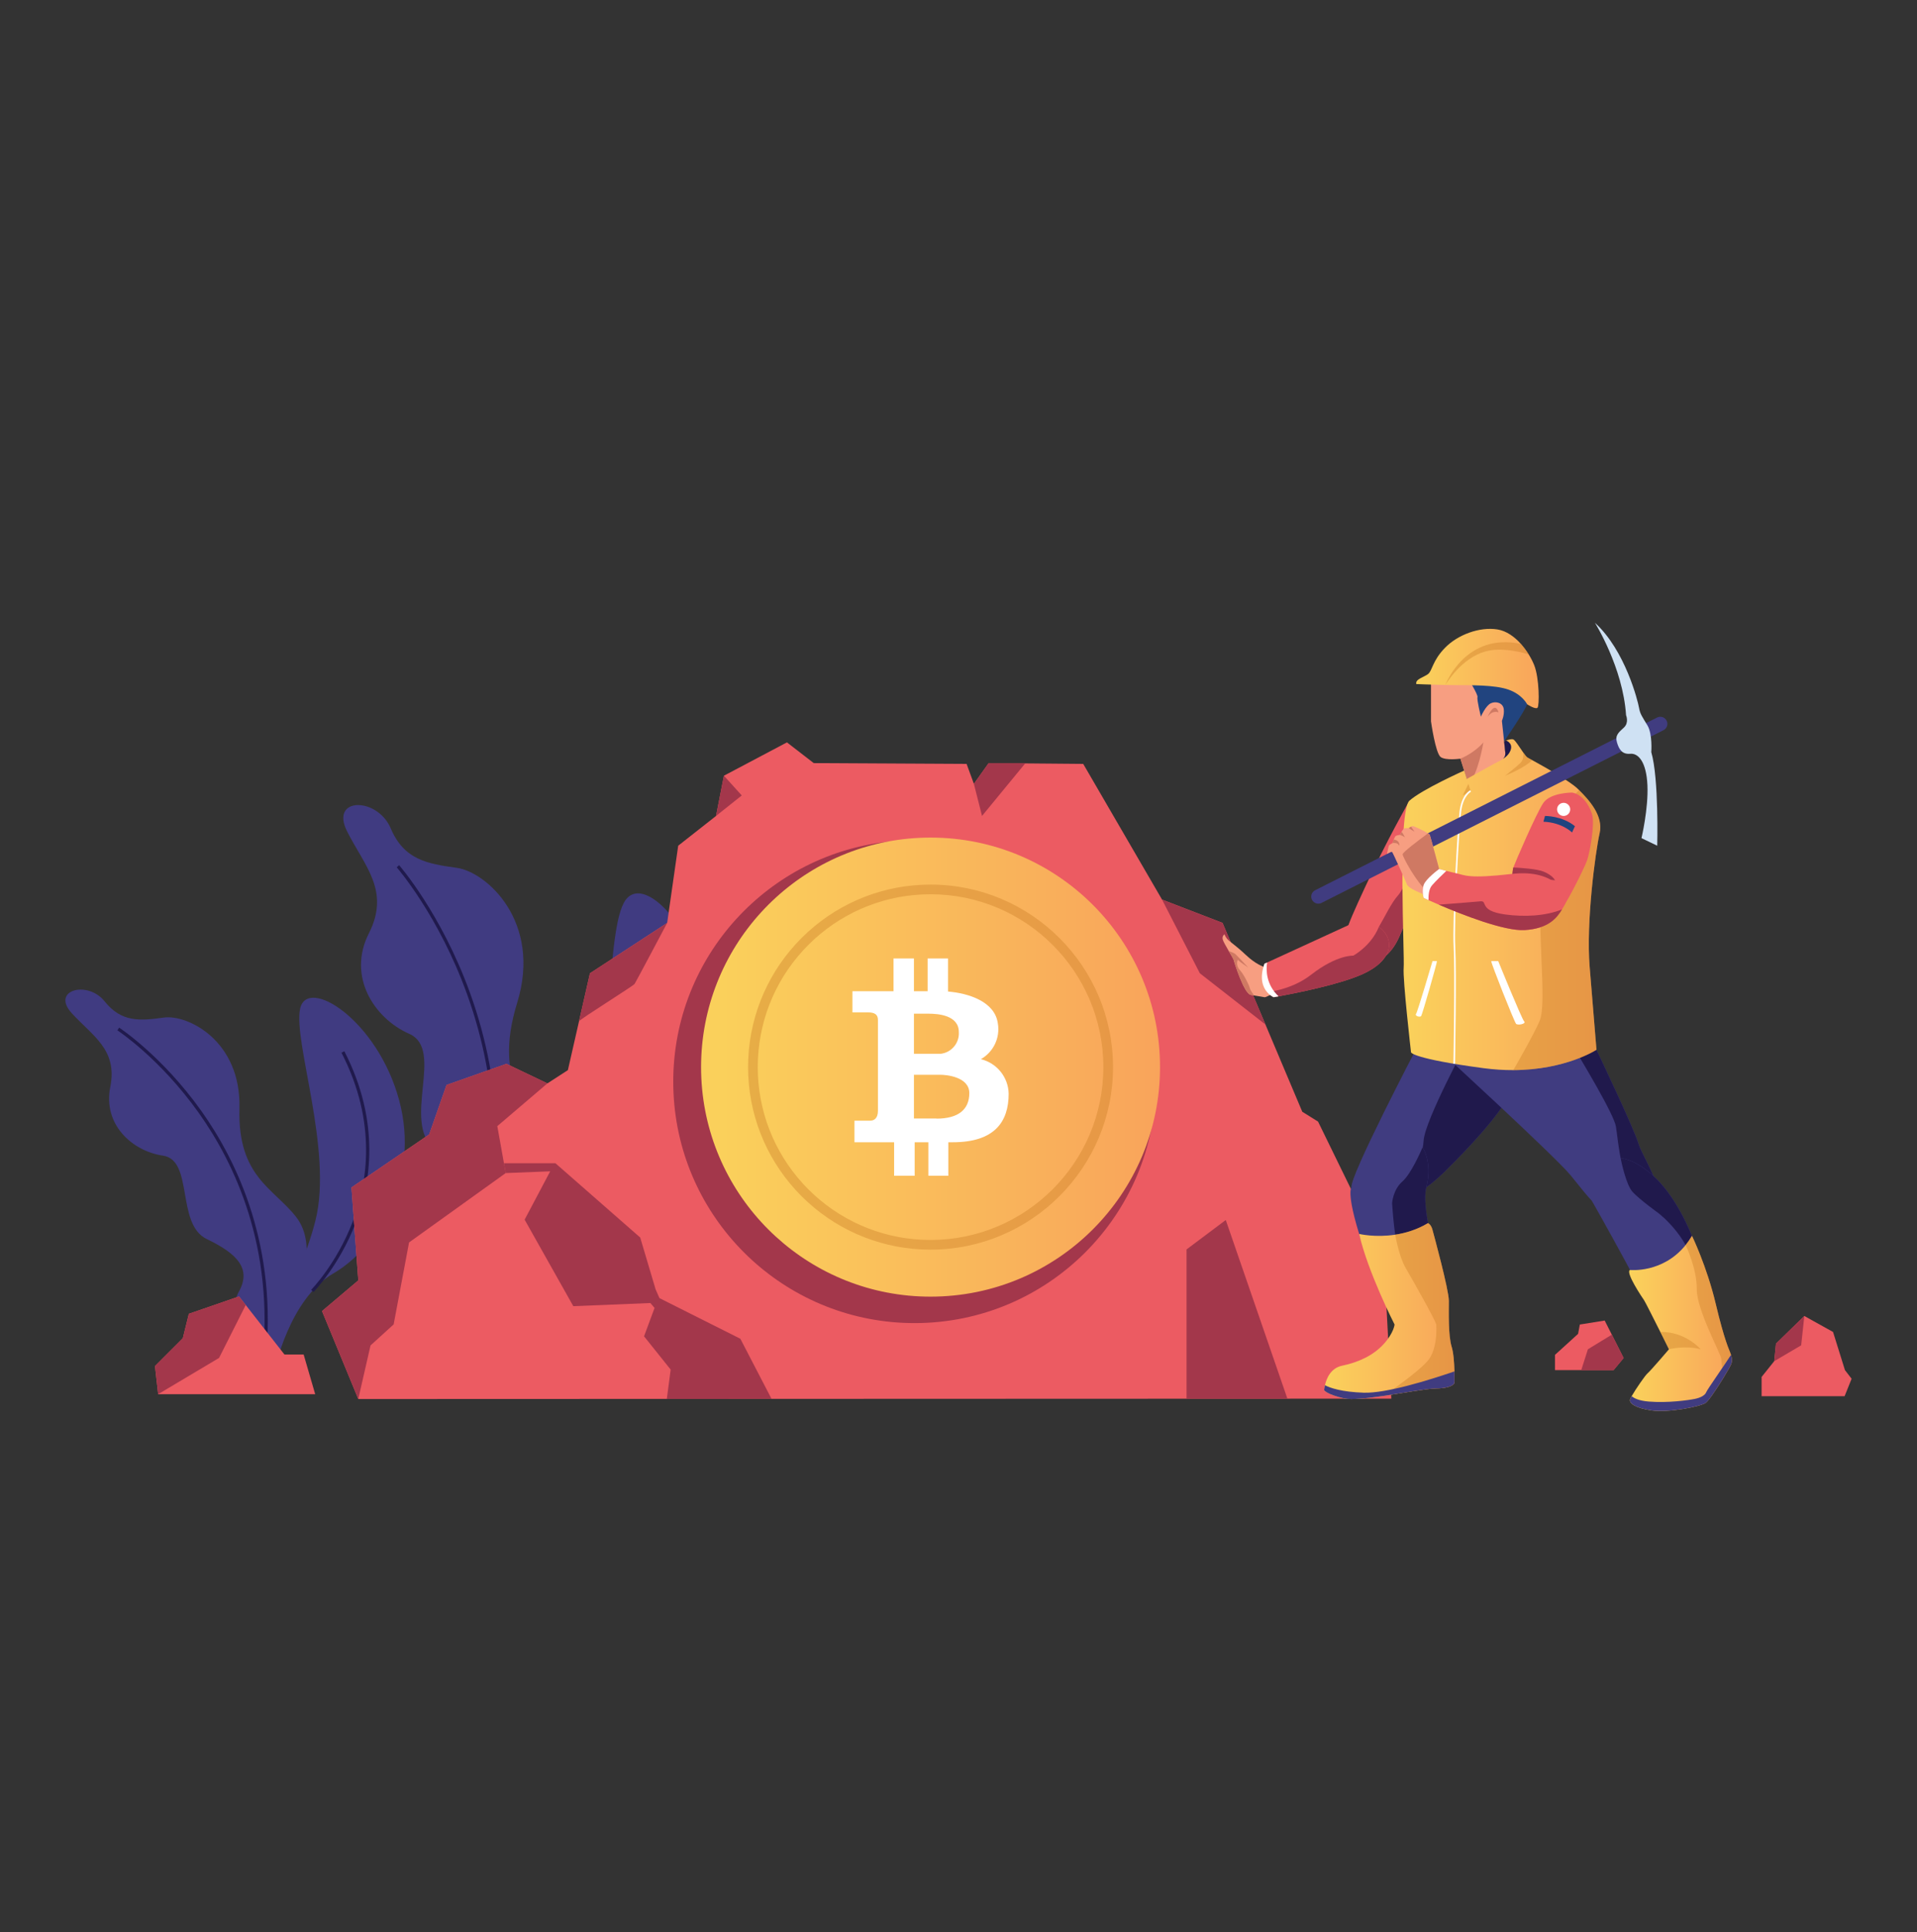<?xml version="1.0" encoding="iso-8859-1"?>
<!-- Generator: Adobe Illustrator 24.0.0, SVG Export Plug-In . SVG Version: 6.00 Build 0)  -->
<svg version="1.1" xmlns="http://www.w3.org/2000/svg" xmlns:xlink="http://www.w3.org/1999/xlink" x="0px" y="0px"
	 viewBox="0 0 595.48 600" enable-background="new 0 0 595.48 600" xml:space="preserve">
<rect x="0" y="0" width="595.48" height="600" fill="#333333" stroke="none"/>
<g id="Layer_x5F_plants">
	<g>
		<g>
			<path fill="#403B81" d="M85.339,425.384c0,0,4.58-22.003,18.162-29.878
				s27.194-29.085,20.459-53.923c-6.735-24.837-28.499-38.488-30.727-28.344
				c-2.228,10.144,10.232,44.045,4.763,65.777S78.268,418.215,85.339,425.384z"/>
			<path fill="#403B81" d="M80.136,428.356c0,0,6.305-19.249,9.618-22.955
				s9.226-18.438,2.269-27.411s-18.222-12.493-17.641-33.66
				s-16.115-29.311-23.457-28.313c-7.342,0.998-13.14,1.6-18.43-5.034
				s-16.72-3.5-10.253,3.621s14.352,11.311,12.017,22.963
				c-2.335,11.652,6.777,19.931,16.374,21.332s3.954,21.303,13.627,25.923
				c9.673,4.62,13.873,9.349,9.899,16.396c-3.974,7.047,5.359,16.49,3.147,22.091
				C75.094,428.91,80.136,428.356,80.136,428.356z"/>
			<path fill="#201A4D" d="M82.479,423.031l-0.996-0.107
				c3.808-35.599-8.641-61.696-19.755-77.319
				c-12.042-16.928-25.132-25.537-25.263-25.621l0.546-0.84
				c0.132,0.086,13.382,8.799,25.533,25.881
				C73.759,360.79,86.321,387.121,82.479,423.031z"/>
			<path fill="#201A4D" d="M97.381,401.266l-0.712-0.704
				c0.078-0.079,7.838-8.023,12.84-21.022c4.608-11.973,7.753-30.821-3.437-52.614
				l0.891-0.458c11.367,22.14,8.159,41.297,3.466,53.47
				C105.347,393.12,97.46,401.186,97.381,401.266z"/>
		</g>
		<g>
			<path fill="#403B81" d="M146.603,412.821c0,0,12.908-24.967,31.914-29.89
				c19.006-4.923,42.528-25.901,42.759-58.083s-21.402-55.937-27.493-44.465
				c-6.091,11.471-2.47,56.494-16.358,80.836
				C163.538,385.56,140.493,401.811,146.603,412.821z"/>
			<path fill="#403B81" d="M139.337,414.653c0,0,14.061-21.07,19.297-24.421
				c5.236-3.351,17.307-19.111,11.941-32.257s-17.754-21.17-9.943-46.473
				c7.81-25.303-9.566-40.721-18.745-41.985
				c-9.179-1.264-16.366-2.487-20.51-12.255s-18.966-9.832-13.567,0.918
				c5.398,10.75,13.489,18.447,6.763,31.698
				c-6.727,13.251,1.469,26.285,12.558,31.197
				c11.089,4.911-2.393,26.99,7.707,35.804s13.571,15.922,6.416,23.076
				c-7.155,7.154,0.916,21.664-3.63,27.668S139.337,414.653,139.337,414.653z"/>
			<path fill="#201A4D" d="M143.832,408.98l-0.931-0.37
				c7.313-18.389,10.828-37.152,10.448-55.77
				c-0.304-14.893-3.087-29.729-8.271-44.095
				c-8.827-24.459-21.72-39.243-21.849-39.39l0.751-0.663
				c0.13,0.148,13.149,15.077,22.04,39.713
				c5.222,14.469,8.024,29.412,8.331,44.414
				C154.734,371.572,151.195,390.467,143.832,408.98z"/>
			<path fill="#201A4D" d="M169.148,387.705l-0.497-0.87
				c0.12-0.069,12.153-7.039,22.561-21.036
				c9.592-12.897,19.731-34.58,13.562-64.641l0.981-0.202
				c6.247,30.442-4.037,52.408-13.764,65.474
				C181.457,380.581,169.27,387.635,169.148,387.705z"/>
		</g>
	</g>
</g>
<g id="Layer_x5F_rocks">
	<g>
		<polygon fill="#EC5B62" points="432.185,434.364 111.294,434.479 100.034,407.171 
			111.294,397.654 109.181,368.773 133.323,352.314 138.708,336.952 157.31,330.385 
			170.038,336.461 176.404,332.339 183.256,302.266 207.243,286.618 210.669,262.646 
			222.42,253.405 224.869,240.908 244.449,230.555 252.774,236.991 300.257,237.246 
			302.521,243.432 307.109,236.991 336.486,237.246 360.964,279.376 379.762,286.618 
			404.531,345.272 409.43,348.327 429.851,390.156 		"/>
		<polygon fill="#A3374B" points="154.48,349.735 157.09,364.31 127.067,385.853 122.279,411.308 
			115.101,417.835 111.294,434.479 100.034,407.171 111.294,397.654 109.181,368.773 
			133.323,352.314 138.708,336.952 157.31,330.385 170.038,336.461 		"/>
		<path fill="#A3374B" d="M179.859,317.178c0.126-0.555,16.832-10.96,17.268-11.613
			s10.117-18.946,10.117-18.946l-23.987,15.648L179.859,317.178z"/>
		<polygon fill="#A3374B" points="222.42,253.405 230.415,247.036 224.869,240.908 		"/>
		<polygon fill="#A3374B" points="302.521,243.432 305.045,253.405 318.534,236.993 307.109,236.991 
					"/>
		<polygon fill="#A3374B" points="360.964,279.376 372.711,302.263 393.093,318.187 
			379.762,286.618 		"/>
		<polygon fill="#A3374B" points="368.577,434.387 368.577,388.027 380.762,378.888 399.908,434.375 
					"/>
		<polygon fill="#A3374B" points="157.09,364.31 170.908,363.767 162.966,378.78 
			178.088,405.65 202.022,404.671 203.327,406.194 200.063,415.006 208.331,425.341 
			207.135,434.445 239.663,434.433 229.98,415.768 204.85,403.148 203.653,400.429 
			198.867,384.328 172.54,361.265 156.545,361.265 		"/>
		<polygon fill="#EC5B62" points="483.023,425.512 501.22,425.512 504.346,421.751 498.471,410.111 
			490.747,411.348 490.203,414.245 483.023,420.775 		"/>
		<path fill="#A3374B" d="M359.074,335.929c0,41.407-33.563,74.976-74.971,74.976
			c-2.423,0-4.82-0.116-7.186-0.337c-38.036-3.619-67.785-35.655-67.785-74.639
			c0-38.979,29.749-71.014,67.785-74.634c2.365-0.221,4.762-0.337,7.186-0.337
			C325.511,260.959,359.074,294.527,359.074,335.929z"/>
		<polygon fill="#A3374B" points="491.182,425.512 493.249,419.032 500.685,414.497 
			504.346,421.751 501.22,425.512 		"/>
		<polygon fill="#EC5B62" points="547.208,433.609 547.208,427.626 551.125,422.73 551.669,417.291 
			560.481,408.697 569.401,413.656 573.1,425.512 575.167,428.188 572.991,433.609 		"/>
		<polygon fill="#A3374B" points="551.125,422.73 559.501,417.811 560.481,408.697 
			551.669,417.291 		"/>
		<polygon fill="#EC5B62" points="49.119,432.984 97.911,432.984 94.321,420.663 88.365,420.663 
			74.249,402.632 58.665,408.017 56.789,415.605 48.14,424.253 		"/>
		<polygon fill="#A3374B" points="49.119,432.984 68.048,421.724 76.331,405.291 74.249,402.632 
			58.665,408.017 56.789,415.605 48.14,424.253 		"/>
		
			<linearGradient id="SVGID_1_" gradientUnits="userSpaceOnUse" x1="217.777" y1="331.404" x2="360.338" y2="331.404">
			<stop  offset="0" style="stop-color:#FAD05B"/>
			<stop  offset="0.046" style="stop-color:#FAD05B"/>
			<stop  offset="1" style="stop-color:#F9A45B"/>
		</linearGradient>
		<path fill="url(#SVGID_1_)" d="M360.338,331.402c0,39.369-31.911,71.286-71.281,71.286
			c-2.304,0-4.583-0.11-6.832-0.321c-36.164-3.441-64.449-33.9-64.449-70.965
			c0-37.06,28.285-67.519,64.449-70.96c2.249-0.21,4.528-0.321,6.832-0.321
			C328.427,260.121,360.338,292.037,360.338,331.402z"/>
		<path opacity="0.42" fill="#CD8129" d="M289.057,388.089c-1.793,0-3.62-0.086-5.429-0.255
			c-13.973-1.33-26.904-7.79-36.413-18.189
			c-9.57-10.467-14.841-24.049-14.841-38.243c0-14.193,5.271-27.773,14.841-38.24
			c9.509-10.4,22.44-16.859,36.411-18.188c1.809-0.169,3.636-0.255,5.431-0.255
			c31.255,0,56.683,25.428,56.683,56.683
			C345.74,362.66,320.312,388.089,289.057,388.089z M289.057,277.724
			c-1.702,0-3.435,0.081-5.149,0.242c-13.225,1.259-25.469,7.376-34.475,17.224
			c-9.063,9.911-14.054,22.772-14.054,36.212c0,13.442,4.991,26.303,14.054,36.215
			c9.005,9.849,21.249,15.967,34.477,17.225c1.714,0.16,3.446,0.242,5.147,0.242
			c29.598,0,53.678-24.081,53.678-53.681
			C342.735,301.804,318.655,277.724,289.057,277.724z"/>
		<g>
			<g>
				<path fill="#FFFFFF" d="M304.676,328.937c3.911-2.205,6.026-6.618,5.297-11.046
					c-0.905-6.836-9.054-9.416-15.483-9.959v-10.276h-6.338v10.186h-4.255v-10.186
					h-6.338v10.186h-12.767v6.564h4.753c2.128,0,3.169,0.634,3.169,2.354v28.204
					c0,2.354-1.177,3.078-2.445,3.078h-4.844v6.7h12.314v10.412h6.383v-10.412
					h4.255v10.412h6.202v-10.412h1.358c13.038,0,17.384-6.383,17.384-15.075
					C313.218,334.541,309.664,330.132,304.676,328.937z M283.896,314.812h4.527
					c3.169,0,9.416,0.543,9.416,5.704c0.217,3.368-2.223,6.32-5.568,6.745h-8.375
					V314.812z M290.913,347.407v-0.045h-7.017v-13.581h8.149
					c1.901,0,9.054,0.634,9.054,5.704S297.704,347.407,290.913,347.407z"/>
			</g>
		</g>
	</g>
</g>
<g id="Layer_x5F_character1">
	<g id="layer_x5F_head">
		<path fill="#21447F" d="M467.219,230.243c0,0,6.258-9.071,7.155-11.519
			c0.897-2.448,1.877-8.486-5.467-14.115c-7.343-5.63-13.218-4.324-18.032-1.387
			c-4.814,2.937-6.364,8.241-6.364,8.241s13.871,14.36,15.666,14.605
			C461.972,226.312,467.219,230.243,467.219,230.243z"/>
		<path fill="#F79E81" d="M467.928,236.921c0,0-0.571,2.855-2.119,4.403
			c-1.553,1.553-8.976,4.328-8.976,4.328l-0.706-2.219l-2.479-7.819
			c0,0-4.483,0.651-6.116-0.491c-1.633-1.142-3.02-11.095-3.02-11.095v-12.567
			c0.982-1.958,11.26-1.142,11.26-1.142s3.426,5.384,3.181,6.201
			s1.062,6.041,1.062,6.041s1.468-3.426,3.1-4.162
			c1.633-0.736,3.752-0.08,3.997,1.793c0.245,1.878-0.571,3.671-0.571,3.671
			L467.928,236.921z"/>
		<path fill="#CF7963" d="M462.095,222.6c0,0,1.02-2.366,1.999-2.733
			s1.387,1.367,1.387,1.367S463.727,220.356,462.095,222.6z"/>
		<path fill="#CF7963" d="M460.79,230.555c0,0-1.658,10.203-4.663,12.878l-2.479-7.819
			C453.648,235.613,457.85,233.981,460.79,230.555z"/>
		
			<linearGradient id="SVGID_2_" gradientUnits="userSpaceOnUse" x1="439.907" y1="207.618" x2="477.973" y2="207.618">
			<stop  offset="0" style="stop-color:#FAD05B"/>
			<stop  offset="0.046" style="stop-color:#FAD05B"/>
			<stop  offset="1" style="stop-color:#F9A45B"/>
		</linearGradient>
		<path fill="url(#SVGID_2_)" d="M477.585,219.816c-0.656,0.576-3.211-1.092-3.211-1.092
			s-1.468-3.02-5.765-4.543c-4.298-1.523-11.696-1.357-17.025-1.412
			c-0.851-0.01-1.733-0.025-2.61-0.04c-4.578-0.095-9.031-0.286-9.031-0.286
			c-0.381-1.523,2.284-2.069,3.641-3.1c1.362-1.037,1.307-4.082,5.279-8.159
			c3.972-4.082,10.769-6.582,16.264-5.71c2.82,0.446,5.324,2.279,7.318,4.503
			c0.922,1.037,1.738,2.154,2.419,3.261c0.711,1.147,1.282,2.274,1.683,3.276
			C478.181,210.539,478.236,219.24,477.585,219.816z"/>
		<path opacity="0.42" fill="#CD8129" d="M474.865,203.236c-3.656-1.097-9.016-2.159-13.489-0.912
			c-7.353,2.049-12.061,9.832-12.387,10.373c0.296-0.771,6.491-16.289,23.446-12.722
			c0.005,0,0.005,0,0.01,0C473.367,201.013,474.184,202.13,474.865,203.236z"/>
	</g>
	<g id="layer_x5F_right_leg">
		<path fill="#403C80" d="M468.769,340.053c0,0-2.284,6.306-19.795,23.607
			c-6.406,6.326-11.921,9.131-16.384,9.988c-0.055,0.01-0.105,0.02-0.16,0.03
			c-7.638,1.397-12.136-2.92-12.612-4.904
			c-0.761-3.156,20.125-43.081,20.125-43.081s7.984-1.923,16.088-2.529
			c4.217-0.316,8.47-0.276,11.641,0.581c1.092,0.296,2.049,0.686,2.84,1.187
			C478.02,329.714,468.769,340.053,468.769,340.053z"/>
		<path fill="#20194C" d="M468.769,340.053c0,0-2.284,6.306-19.795,23.607
			c-6.406,6.326-11.921,9.131-16.384,9.988c-0.055,0.01-0.105,0.02-0.16,0.03
			c0.726-2.62,1.833-5.665,3.201-6.757c2.464-1.958,6.161-6.306,6.597-12.727
			c0.436-6.416,13.804-31.03,13.804-31.03c4.217-0.316,8.47-0.276,11.641,0.581
			c1.092,0.296,2.049,0.686,2.84,1.187
			C478.02,329.714,468.769,340.053,468.769,340.053z"/>
		<path fill="#403C80" d="M446.154,411.348c-1.683,2.054-3.907,3.326-5.775,4.092
			c-4.242,1.743-10.228-8.811-16.429-26.867
			c-6.201-18.062-4.132-19.8-4.132-19.8
			c2.94-13.053,13.704-18.498,18.708-15.778c1.438,0.781,2.554,1.928,3.371,3.311
			c2.044,3.421,2.279,8.265,1.177,12.417c-1.543,5.825,2.419,20.176,5.029,30.399
			C449.565,404.847,448.298,408.734,446.154,411.348z"/>
		<path fill="#20194C" d="M446.154,411.348c-1.943-5.364-9.146-16.574-10.889-20.06
			c-2.069-4.132-2.835-17.611-2.835-17.611s0.225-4.142,3.201-6.757
			c2.66-2.334,5.655-9.176,6.266-10.614c2.044,3.421,2.279,8.265,1.177,12.417
			c-1.543,5.825,2.419,20.176,5.029,30.399
			C449.565,404.847,448.298,408.734,446.154,411.348z"/>
		
			<linearGradient id="SVGID_3_" gradientUnits="userSpaceOnUse" x1="411.333" y1="407.169" x2="451.819" y2="407.169">
			<stop  offset="0" style="stop-color:#FAD05B"/>
			<stop  offset="0.046" style="stop-color:#FAD05B"/>
			<stop  offset="1" style="stop-color:#F9A45B"/>
		</linearGradient>
		<path fill="url(#SVGID_3_)" d="M451.799,429.49c0,0-0.326,1.618-5.765,1.728
			c-3,0.055-9.807,1.342-16.184,2.284c-5.184,0.761-10.088,1.297-12.427,0.761
			c-5.224-1.197-6.091-2.504-6.091-2.504s0.03-0.641,0.235-1.558
			c0.451-1.999,1.728-5.309,5.309-6.056c5.224-1.087,9.792-3.266,12.948-6.747
			c3.156-3.481,3.371-6.051,3.371-6.051s-8.32-16.324-10.999-28.14
			c0,0,4.919,1.202,11.2,0.235c3.196-0.486,6.742-1.533,10.178-3.586
			c0,0,0.937,0.366,1.372,1.983c0.436,1.618,5.114,18.698,5.114,22.179
			s-0.22,10.769,0.872,14.25c0.596,1.918,0.801,5.134,0.867,7.633
			C451.844,427.937,451.799,429.49,451.799,429.49z"/>
		<path opacity="0.42" fill="#CD8129" d="M451.799,429.49c0,0-0.326,1.618-5.765,1.728
			c-3,0.055-9.807,1.342-16.184,2.284c4.753-3.311,12.452-8.906,14.225-11.641
			c2.61-4.027,2.079-10.514,2.079-10.514c-0.641-2.029-7.513-14.145-9.552-17.636
			c-2.044-3.486-3.206-10.263-3.206-10.263s0,0,0-0.005
			c3.196-0.486,6.742-1.533,10.178-3.586c0,0,0.937,0.366,1.372,1.983
			c0.436,1.618,5.114,18.698,5.114,22.179s-0.22,10.769,0.872,14.25
			C452.02,421.751,451.799,429.49,451.799,429.49z"/>
		<path fill="#403C80" d="M451.799,429.49c0,0-0.326,1.618-5.765,1.728
			c-3,0.055-9.807,1.342-16.184,2.284c-5.184,0.761-10.088,1.297-12.427,0.761
			c-5.224-1.197-6.091-2.504-6.091-2.504s0.03-0.641,0.235-1.558
			c1.593,0.826,5.139,2.094,12.056,2.319c6.997,0.225,20.256-3.897,28.175-6.617
			C451.844,427.937,451.799,429.49,451.799,429.49z"/>
	</g>
	<g id="layer_x5F_left_leg">
		<path fill="#403C80" d="M486.716,321.79c3.556,0.786,6.737,2.124,9.196,4.227
			c0,0,11.751,24.638,13.058,29.211c1.072,3.757,8.996,15.252,6.136,21.478
			c-0.616,1.342-1.733,2.439-3.526,3.161c-10.118,4.077-18.768-8.976-23.822-15.011
			c-5.059-6.041-40.812-38.838-40.812-38.838S470.673,318.254,486.716,321.79"/>
		<path fill="#20194C" d="M515.106,376.707c-1.798-1.232-3.822-2.675-5.81-4.182
			c-5.73-4.348-6.527-17.626-7.343-22.685
			c-0.596-3.701-10.153-19.72-15.237-28.049c3.556,0.786,6.737,2.124,9.196,4.227
			c0,0,11.751,24.638,13.058,29.211C510.042,358.986,517.966,370.481,515.106,376.707z"/>
		<path fill="#403C80" d="M535.206,420.63c-0.06,0.381-0.155,0.721-0.291,1.012
			c-1.468,3.1-12.727,7.999-16.484-2.61
			c-3.752-10.609-23.922-46.066-23.922-46.066
			c-1.798-7.508,1.989-14.135,8.906-13.283c2.895,0.356,6.336,2.029,10.153,5.49
			c12.923,11.741,18.247,38.192,18.898,41.293
			C533.062,409.275,535.797,416.923,535.206,420.63z"/>
		<path fill="#20194C" d="M535.206,420.63c-2.479-4.032-8.069-14.095-8.45-23.466
			c-0.491-12.076-11.651-20.456-11.651-20.456s-5.81-4.182-7.974-6.547
			c-2.044-2.234-3.551-9.647-3.717-10.478c2.895,0.356,6.336,2.029,10.153,5.49
			c12.923,11.741,18.247,38.192,18.898,41.293
			C533.062,409.275,535.797,416.923,535.206,420.63z"/>
		
			<linearGradient id="SVGID_4_" gradientUnits="userSpaceOnUse" x1="506.061" y1="411.001" x2="537.981" y2="411.001">
			<stop  offset="0" style="stop-color:#FAD05B"/>
			<stop  offset="0.046" style="stop-color:#FAD05B"/>
			<stop  offset="1" style="stop-color:#F9A45B"/>
		</linearGradient>
		<path fill="url(#SVGID_4_)" d="M537.771,423.6c-0.26,0.651-1.317,2.509-2.6,4.588
			c-1.938,3.151-4.383,6.802-5.314,7.488c-1.553,1.142-11.505,3.1-16.724,2.364
			c-5.224-0.731-7.123-2.284-6.787-3.426c0.06-0.2,0.24-0.561,0.501-1.022
			c1.227-2.159,4.237-6.531,4.979-7.138c0.897-0.731,6.607-7.423,6.607-7.423
			s-1.212-2.439-2.68-5.369c-2.104-4.197-4.733-9.407-5.069-9.887
			c-0.571-0.816-5.895-8.705-4.338-9.372c0,0,10.128,1.102,17.265-7.749
			c0.686-0.856,1.347-1.803,1.969-2.855c0,0,4.603,9.447,7.378,21.117
			c2.775,11.666,4.242,14.36,4.323,14.686c0.035,0.14,0.245,0.581,0.426,1.172
			C537.951,421.581,538.146,422.658,537.771,423.6z"/>
		<path opacity="0.42" fill="#CD8129" d="M537.771,423.6c-0.26,0.651-1.317,2.509-2.6,4.588
			c-0.13-2.024-0.336-5.049-0.476-6.176c-0.215-1.753-7.694-15.302-7.623-21.688
			c0.065-6.286-3.356-13.449-3.461-13.669c0.686-0.856,1.347-1.803,1.969-2.855
			c0,0,4.603,9.447,7.378,21.117c2.775,11.666,4.242,14.36,4.323,14.686
			C537.365,419.928,538.422,421.967,537.771,423.6z"/>
		<path opacity="0.42" fill="#CD8129" d="M528.304,419.032c-4.728-1.307-9.872,0-9.872,0
			s-1.212-2.439-2.68-5.369C523.451,413.437,528.304,419.032,528.304,419.032z"/>
		<path fill="#403C80" d="M537.771,423.6c-0.26,0.651-1.317,2.509-2.6,4.588
			c-1.938,3.151-4.383,6.802-5.314,7.488c-1.553,1.142-11.505,3.1-16.724,2.364
			c-5.224-0.731-7.123-2.284-6.787-3.426c0.06-0.2,0.24-0.561,0.501-1.022
			c0.771,0.681,2.294,1.428,5.304,1.678c5.955,0.486,12.242-0.411,14.28-0.816
			c2.039-0.411,3.261-1.227,3.591-2.124c0.276-0.761,5.54-8.209,7.684-11.555
			C537.951,421.581,538.146,422.658,537.771,423.6z"/>
	</g>
	<g id="layer_x5F_right_hand">
		<path fill="#EC5B62" d="M443.945,251.271c-1.262-3.06-3.396-3.686-6.126-2.605
			c0,0-6.932,12.076-13.704,26.682c-6.772,14.606-7.914,17.541-5.144,21.458
			c0.085,0.12,0.175,0.235,0.27,0.346c3.02,3.571,11.205,3.431,15.442-6.301
			c4.368-10.038,11.049-26.497,10.398-34.135
			C444.887,254.397,444.496,252.603,443.945,251.271"/>
		<path fill="#A3374B" d="M434.684,290.851c-4.237,9.732-12.422,9.872-15.442,6.301
			c6.957-1.533,10.909-14.541,14.991-19.029
			c3.196-3.516,7.849-19.93,9.712-26.852c0.551,1.332,0.942,3.126,1.137,5.445
			C445.734,264.354,439.052,280.813,434.684,290.851z"/>
		<path fill="#EC5B62" d="M423.459,302.436c-7.173,3.316-21.593,6.131-26.296,6.992
			c-0.967,0.175-1.523,0.271-1.523,0.271s-1.062-0.436-2.039-1.578
			c-1.292-1.508-2.449-4.242-0.821-8.826l0.821-0.376l25.249-11.59
			c0,0,5.65-1.908,9.457,0.536c0.426,0.27,0.826,0.596,1.192,0.982
			C433.171,292.729,432.11,298.439,423.459,302.436z"/>
		<path fill="#A3374B" d="M423.459,302.436c-8.645,3.997-27.819,7.263-27.819,7.263
			s-1.062-0.436-2.039-1.578c3.591-0.456,8.966-1.763,13.704-5.44
			c7.994-6.201,13.063-5.89,13.063-5.89s5.47-2.955,7.869-8.77
			c0.02-0.055,0.045-0.105,0.07-0.155c0.426,0.27,0.826,0.596,1.192,0.982
			C433.171,292.729,432.11,298.439,423.459,302.436z"/>
		<path fill="#F79E81" d="M395.149,308.637c0,0-1.958,1.182-2.369,1.062
			c-0.331-0.1-1.588-0.25-3.171-0.531c-0.356-0.06-0.726-0.13-1.112-0.205
			c-2.079-0.406-5.179-10.278-5.259-10.804c-0.045-0.25-0.766-1.468-1.548-2.8
			c-0.846-1.458-1.753-3.045-1.883-3.631c-0.24-1.122,0.571-1.568,0.571-1.568
			s0.165,0.611,0.776,1.387c0.611,0.771,2.655,1.999,5.795,4.974
			c3.141,2.98,5.535,3.686,5.535,3.686
			C392.515,302.712,395.149,308.637,395.149,308.637z"/>
		<path fill="#CF7963" d="M389.61,309.168c-0.356-0.06-0.726-0.13-1.112-0.205
			c-2.079-0.406-5.179-10.278-5.259-10.804c-0.045-0.25-0.766-1.468-1.548-2.8
			c0.756,0.255,1.698,0.626,2.064,0.957c0.631,0.581,3.812,3.972,4.012,4.187
			c-0.17-0.115-2.93-1.978-3.141-2.344c-0.22-0.371-0.872,1.588,0.431,3
			c1.307,1.412,2.94,4.733,3.156,5.655
			C388.433,307.741,389.61,309.168,389.61,309.168z"/>
		<path fill="#FFFFFF" d="M397.163,309.429c-0.967,0.175-1.523,0.271-1.523,0.271
			s-1.062-0.436-2.039-1.578c-1.292-1.508-2.449-4.242-0.821-8.826l0.821-0.376
			C393.241,301.329,393.281,305.747,397.163,309.429z"/>
	</g>
	<g id="layer_x5F_body">
		
			<linearGradient id="SVGID_5_" gradientUnits="userSpaceOnUse" x1="435.632" y1="280.949" x2="497.104" y2="280.949">
			<stop  offset="0" style="stop-color:#FAD05B"/>
			<stop  offset="0.046" style="stop-color:#FAD05B"/>
			<stop  offset="1" style="stop-color:#F9A45B"/>
		</linearGradient>
		<path fill="url(#SVGID_5_)" d="M496.894,258.784c-1.307,5.715-4.242,27.579-3.1,41.448
			c1.142,13.874,2.119,25.785,2.119,25.785s-9.492,6.251-25.841,6.321
			c-2.885,0.01-5.986-0.17-9.281-0.611c-21.989-2.935-22.48-4.894-22.48-4.894
			s-2.61-22.685-2.284-26.271c0.326-3.591-1.958-48.465,1.793-51.896
			c3.757-3.426,17-9.361,17-9.361l0.826,2.61c0,0,9.021-5.099,10.569-5.81
			c0.255-0.12,0.466-0.26,0.636-0.416c0,0,0.005,0,0.01-0.005
			c0.857-0.781,0.736-1.873,0.736-1.873l-0.376-3.566c0,0,0.28-0.135,0.676-0.286
			c0.656-0.245,1.633-0.536,2.179-0.331c0.576,0.22,1.888,2.359,3.01,3.957
			c0.576,0.821,1.102,1.498,1.453,1.703c0.18,0.105,0.676,0.376,1.392,0.771
			c3.391,1.863,11.691,6.481,14.165,8.911c0.13,0.125,0.26,0.255,0.396,0.391
			C493.513,248.351,498.146,253.32,496.894,258.784z"/>
		<path fill="#20194C" d="M469.395,232.348c-0.311,2.039-2.374,3.246-2.534,3.336
			c0.857-0.781,0.736-1.873,0.736-1.873l-0.376-3.566c0,0,0.28-0.135,0.676-0.286
			C468.679,230.364,469.591,231.106,469.395,232.348z"/>
		<path opacity="0.42" fill="#CD8129" d="M475.932,236.059c-2.154,2.314-7.984,4.688-8.39,4.849
			c0.281-0.225,3.391-2.66,4.713-3.917c1.382-1.312,0.831-3.406,0.831-3.406
			c0.576,0.821,1.102,1.498,1.453,1.703
			C474.72,235.393,475.216,235.664,475.932,236.059z"/>
		<polygon opacity="0.42" fill="#CD8129" points="456.833,245.651 454.384,247.036 456.127,243.432 		"/>
		<path opacity="0.42" fill="#CD8129" d="M496.894,258.784c-1.307,5.715-4.242,27.579-3.1,41.448
			c1.142,13.874,2.119,25.785,2.119,25.785s-9.492,6.251-25.841,6.321
			c2.384-4.122,6.451-11.29,8.164-15.242c2.504-5.765-1.087-27.744,0.761-46.236
			c1.352-13.549,8.024-21.969,11.495-25.5
			C493.513,248.351,498.146,253.32,496.894,258.784z"/>
		<path fill="#FFFFFF" d="M451.978,330.39l-0.501-0.009
			c0.005-0.284,0.503-28.493,0.073-36.335c-0.428-7.811,1.153-36.681,1.848-42.147
			c0.66-5.191,3.221-6.427,3.33-6.477l0.209,0.455l-0.105-0.227l0.106,0.227
			c-0.024,0.012-2.421,1.196-3.043,6.085c-0.694,5.455-2.272,34.264-1.846,42.056
			C452.481,301.88,451.983,330.106,451.978,330.39z"/>
		<path fill="#FFFFFF" d="M463.223,298.493h2.176c0,0,7.289,17.95,8.05,18.712
			c0.762,0.762-1.958,1.305-2.502,0.762S463.115,299.037,463.223,298.493z"/>
		<path fill="#FFFFFF" d="M446.36,298.493h-1.38c0,0-4.622,15.713-5.105,16.379
			s1.242,1.143,1.587,0.667C441.807,315.063,446.429,298.97,446.36,298.493z"/>
	</g>
	<g id="layer_x5F_left_hand">
		<path fill="#EC5B62" d="M492.977,267.269c-0.816,2.284-7.017,14.931-9.392,17.135
			c-2.369,2.204-6.517-0.245-10.759-2.775c-2.805-1.673-3.221-6.046-3.11-9.081
			c0.065-1.563,0.265-2.77,0.356-3.075c0.005-0.015,0.01-0.04,0.02-0.065
			c0.501-1.423,7.178-16.965,9.341-20.085c2.204-3.186,8.896-3.186,8.896-3.186
			c2.935,0.491,5.219,3.511,6.201,6.692C495.506,256.009,493.793,264.985,492.977,267.269
			z"/>
		<path fill="#A3374B" d="M483.024,273.39c0,0-8.099-1.042-13.308-0.841
			c0.065-1.563,0.265-2.77,0.356-3.075c0.005-0.015,0.01-0.04,0.02-0.065
			c2.9,0.14,7.488,0.481,9.422,1.292
			C482.453,271.922,483.024,273.39,483.024,273.39z"/>
		<path fill="#403C80" d="M407.545,279.436L407.545,279.436
			c-0.548-1.087-0.112-2.412,0.974-2.961l106.229-53.639
			c1.086-0.548,2.411-0.112,2.959,0.974l0,0c0.548,1.087,0.112,2.412-0.974,2.961
			l-106.229,53.639C409.418,280.959,408.093,280.523,407.545,279.436z"/>
		<path fill="#F79E81" d="M447.041,269.884c0,0-0.406,2.119-1.658,3.506
			c-0.771,0.851-1.332,2.484-1.993,3.471c-0.416,0.621-0.877,0.987-1.453,0.746
			c0,0-4.388-1.648-4.879-2.89c-0.486-1.247-4.348-9.837-4.623-10.113
			c-0.27-0.27-1.578,0.591-1.578,0.591s0.436-2.55,0.706-2.765
			c0.275-0.22,0.982-0.601,0.982-0.601s0.175-0.546,0.401-1.102h0.005
			c0.2-0.511,0.446-1.022,0.626-1.127c0.381-0.215,1.307-0.326,1.307-0.326
			s0.205-0.466,0.491-0.947c0.311-0.531,0.706-1.092,1.022-1.122
			c0.606-0.055,1.207,0,1.207,0s0.341-0.296,0.716-0.491
			c0.205-0.105,0.416-0.18,0.591-0.16c0.391,0.045,3.406,1.433,4.668,2.249
			c0.306,0.2,0.506,0.366,0.551,0.471
			C444.346,259.821,447.041,269.884,447.041,269.884z"/>
		<path fill="#CF7963" d="M434.664,262.646c0,0,0,0-0.381-0.486
			c-0.381-0.491-1.738-0.331-1.738-0.331s0.175-0.546,0.401-1.102h0.005
			C434.98,260.993,434.664,262.646,434.664,262.646z"/>
		<path fill="#CF7963" d="M436.507,260.292c-0.015-0.025-0.05-0.085-0.155-0.255
			c-0.16-0.27-1.468-0.761-1.468-0.761s0.205-0.466,0.491-0.947
			C435.941,258.955,436.452,260.152,436.507,260.292z"/>
		<path fill="#CF7963" d="M439.392,258.293l-1.788-1.087c0,0,0.341-0.296,0.716-0.491
			C438.791,257.402,439.337,258.208,439.392,258.293z"/>
		<path fill="#CF7963" d="M447.041,269.884c0,0-0.406,2.119-1.658,3.506
			c-0.771,0.851-1.332,2.484-1.993,3.471c-3.466-2.825-7.704-10.834-7.694-11.535
			c0.01-0.656,5.084-4.463,7.884-6.522c0.306,0.2,0.506,0.366,0.551,0.471
			C444.346,259.821,447.041,269.884,447.041,269.884z"/>
		<circle fill="#FFFFFF" cx="485.715" cy="251.365" r="2.04"/>
		<path fill="#21447F" d="M479.923,253.405c0,0,5.303-0.086,9.301,3.178l-0.897,1.958
			c0,0-3.019-3.1-8.893-3.345L479.923,253.405z"/>
		<path fill="#EC5B62" d="M486.04,280.948c-0.255,0.451-0.526,0.947-0.836,1.473
			c-1.573,2.675-4.207,5.986-11.62,6.426c-6.321,0.376-19.554-4.854-26.637-7.894
			c-1.302-0.561-2.399-1.047-3.206-1.407c-0.962-0.436-1.513-0.691-1.513-0.691
			s-0.651-2.039,0-3.997c0.651-1.958,4.814-4.974,4.814-4.974
			s0.917,0.255,2.229,0.591c0.897,0.225,1.984,0.491,3.08,0.726
			c2.705,0.586,3.666,1.783,17.366,0.2
			C483.415,269.814,487.607,278.214,486.04,280.948z"/>
		<path fill="#FFFFFF" d="M449.27,270.475c-1.062,1.002-3.231,3.085-4.433,4.468
			c-1.022,1.172-1.147,3.231-1.097,4.603c-0.962-0.436-1.513-0.691-1.513-0.691
			s-0.651-2.039,0-3.997c0.651-1.958,4.814-4.974,4.814-4.974
			S447.958,270.139,449.27,270.475z"/>
		<path fill="#A3374B" d="M485.203,282.421c-1.573,2.675-4.207,5.986-11.62,6.426
			c-6.321,0.376-19.554-4.854-26.637-7.894c4.909-0.381,11.42-0.887,12.908-1.037
			c2.444-0.245-0.696,2.94,7.689,4.082
			C473.447,284.805,480.084,284.515,485.203,282.421z"/>
		<path fill="#CFE1F3" d="M505.107,222.124c0,0,0.979,2.285-0.653,3.808
			s-2.828,2.393-2.176,4.623c0.653,2.23,1.632,3.754,4.134,3.536
			s5.004,2.502,5.331,9.791s-1.849,16.41-1.849,16.41l4.895,2.354
			c0,0,0.544-20.864-1.849-29.061c0,0,0.435-5.587-1.197-8.306
			c-1.632-2.72-2.285-3.529-2.611-5.463c-0.326-1.934-4.243-17.818-13.707-26.412
			C495.425,193.404,504.128,207.22,505.107,222.124z"/>
	</g>
</g>
</svg>
